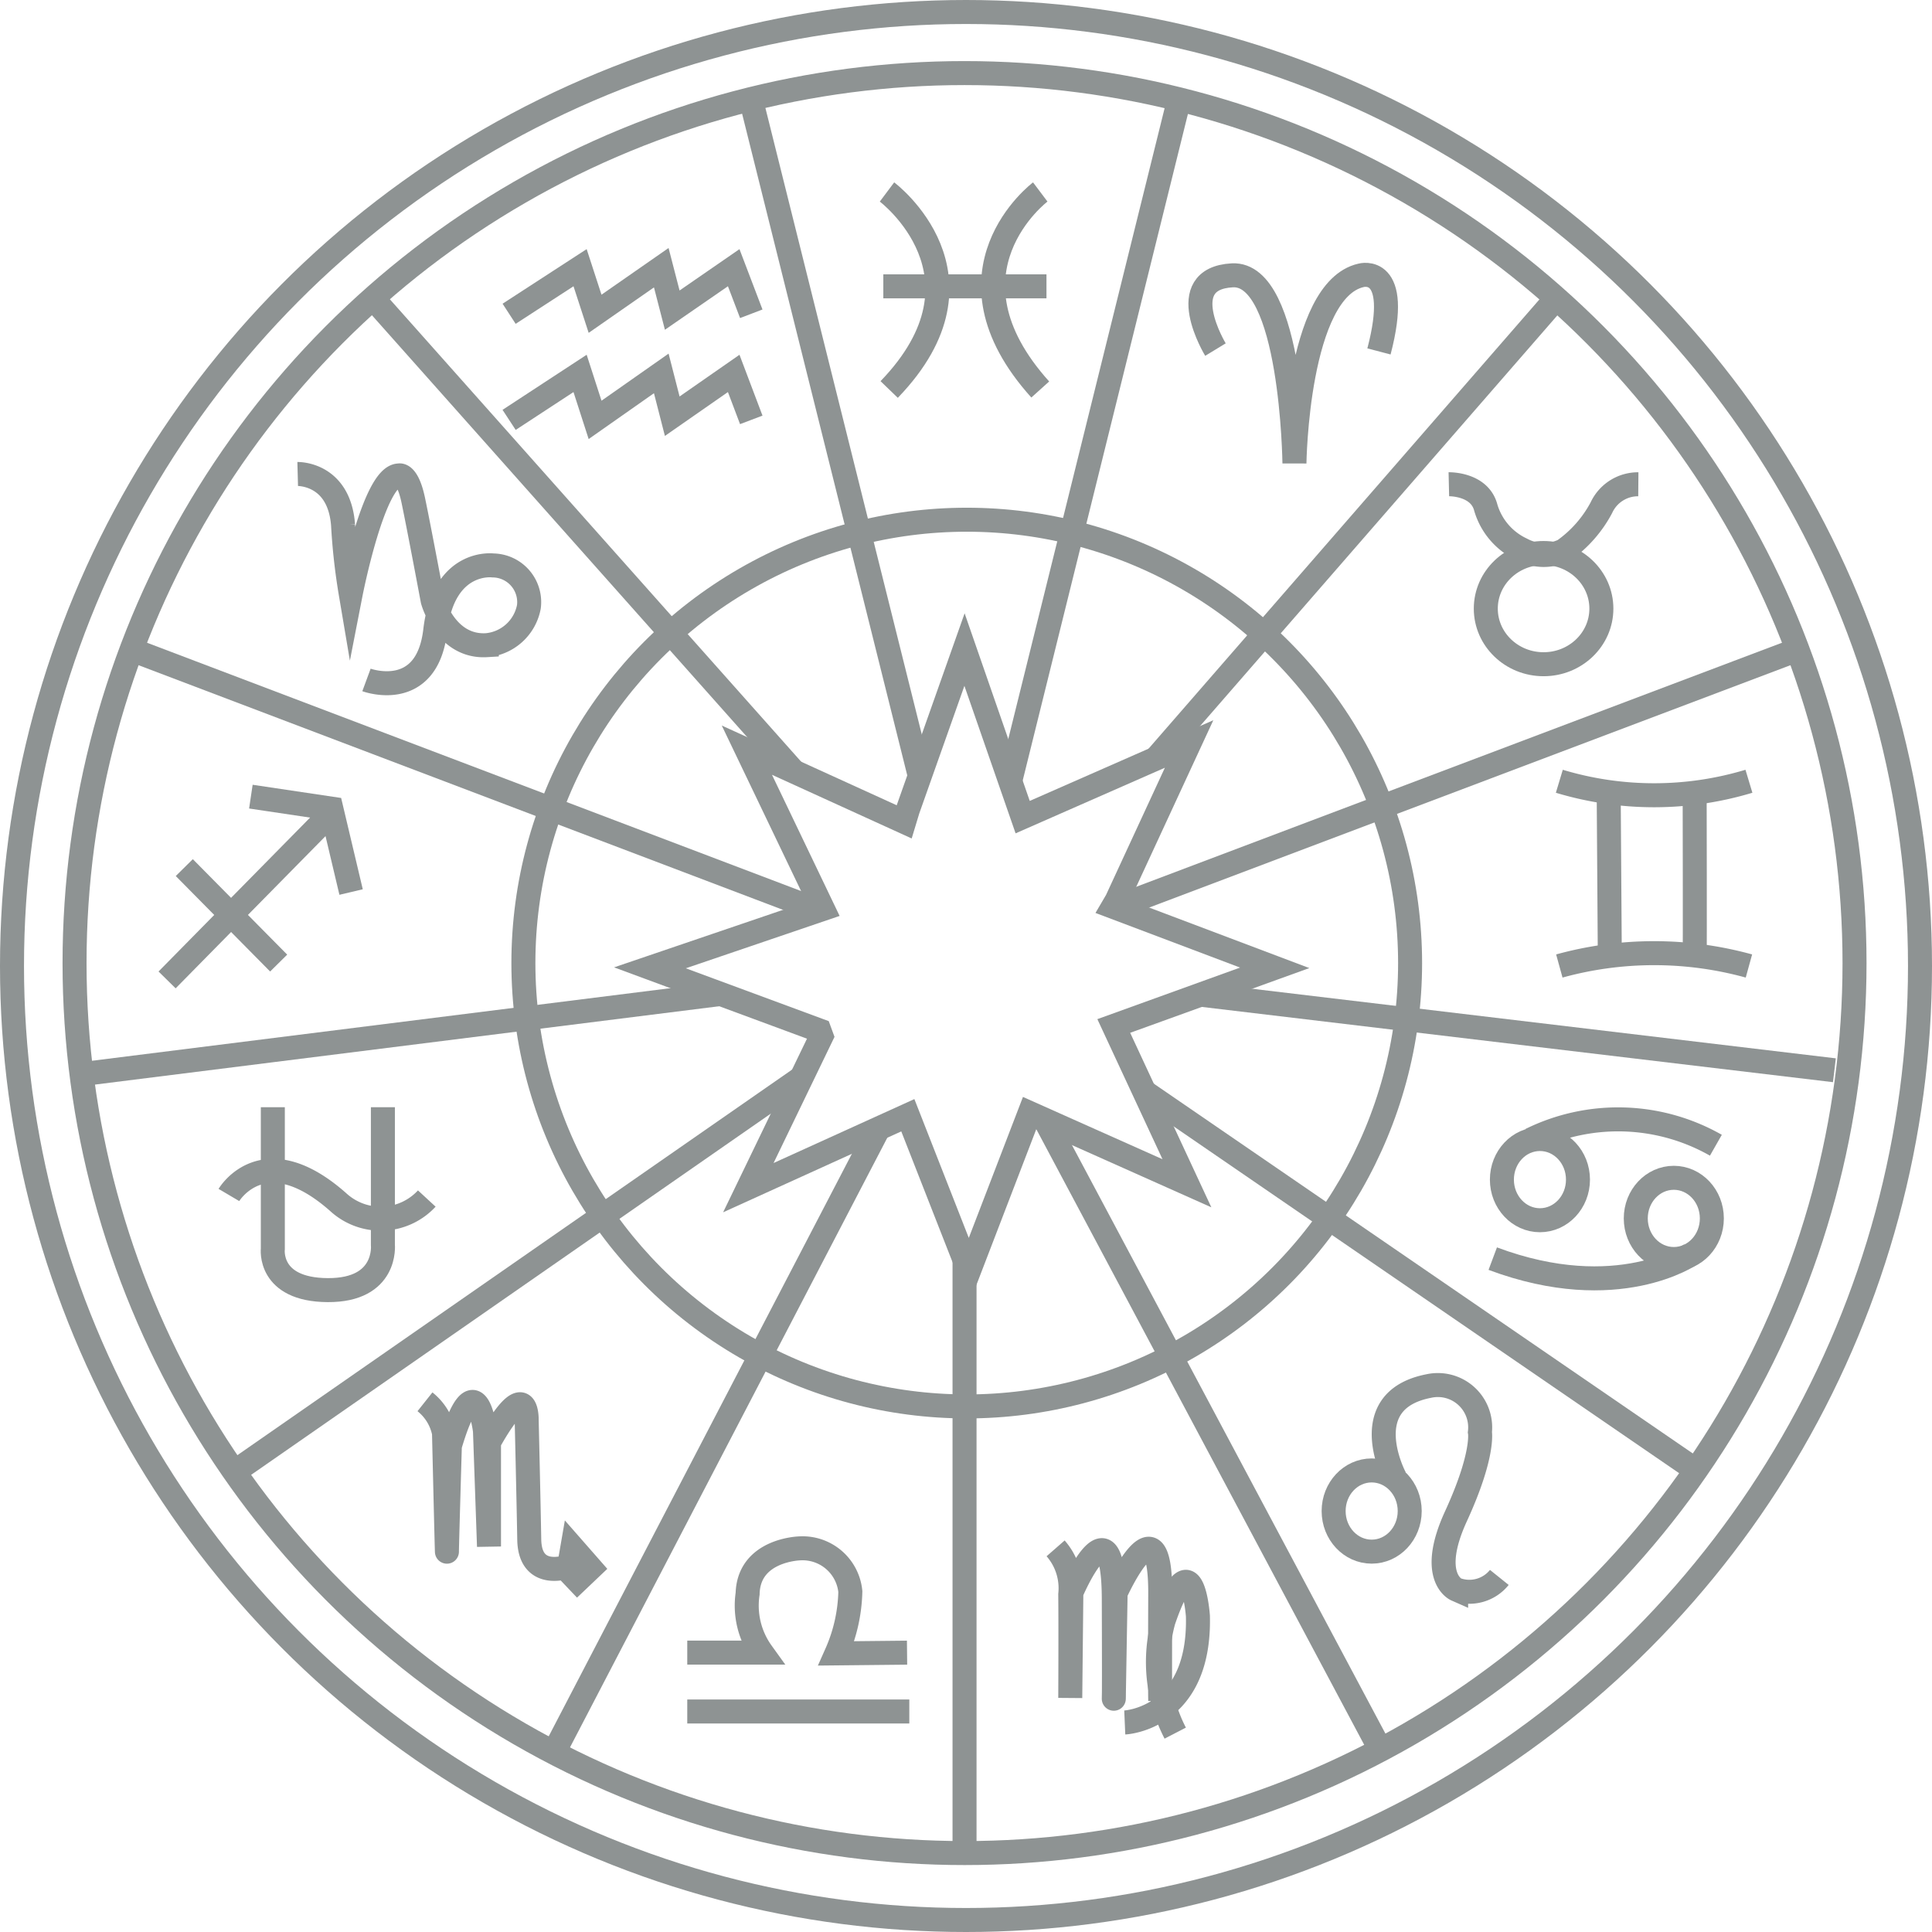 <svg id="Layer_1" data-name="Layer 1" xmlns="http://www.w3.org/2000/svg" width="80.5" height="80.5" viewBox="0 0 80.5 80.5">
  <circle id="Ellipse_5" data-name="Ellipse 5" cx="39.75" cy="39.75" r="39.75" transform="translate(0.5 0.5)" fill="none" stroke="#8e9393" stroke-miterlimit="10" stroke-width="1"/>
  <circle id="Ellipse_6" data-name="Ellipse 6" cx="37.083" cy="37.083" r="37.083" transform="translate(3.106 3.045)" fill="none" stroke="#8e9393" stroke-miterlimit="10" stroke-width="1"/>
  <circle id="Ellipse_7" data-name="Ellipse 7" cx="18.473" cy="18.473" r="18.473" transform="translate(21.808 21.655)" fill="none" stroke="#8e9393" stroke-miterlimit="10" stroke-width="1"/>
  <path id="Path_9" data-name="Path 9" d="M28.685,24.606l2.362-6.676,2.423,6.981,6.935-3.048-3.018,6.523-.152.259,6.737,2.545-6.706,2.423,3.048,6.554-6.554-2.926-2.53,6.584-2.545-6.493L22.04,40.35l3.048-6.31L25,33.8,17.94,31.19l7.209-2.454-3.17-6.615,6.554,2.987Z" transform="translate(9.141 9.136)" fill="none" stroke="#8e9393" stroke-miterlimit="10" stroke-width="1"/>
  <line id="Line_1" data-name="Line 1" x2="22.771" y2="15.623" transform="translate(47.688 45.493)" fill="none" stroke="#8e9393" stroke-miterlimit="10" stroke-width="1"/>
  <line id="Line_2" data-name="Line 2" x2="26.337" y2="3.14" transform="translate(50.096 41.454)" fill="none" stroke="#8e9393" stroke-miterlimit="10" stroke-width="1"/>
  <line id="Line_3" data-name="Line 3" y1="10.593" x2="28.029" transform="translate(46.88 27.066)" fill="none" stroke="#8e9393" stroke-miterlimit="10" stroke-width="1"/>
  <line id="Line_4" data-name="Line 4" y1="19.113" x2="16.629" transform="translate(48.16 12.495)" fill="none" stroke="#8e9393" stroke-miterlimit="10" stroke-width="1"/>
  <line id="Line_5" data-name="Line 5" y1="28.288" x2="7.011" transform="translate(42.094 4.249)" fill="none" stroke="#8e9393" stroke-miterlimit="10" stroke-width="1"/>
  <line id="Line_6" data-name="Line 6" x2="7.042" y2="28.212" transform="translate(31.288 4.143)" fill="none" stroke="#8e9393" stroke-miterlimit="10" stroke-width="1"/>
  <line id="Line_7" data-name="Line 7" x2="17.543" y2="19.723" transform="translate(15.543 12.434)" fill="none" stroke="#8e9393" stroke-miterlimit="10" stroke-width="1"/>
  <line id="Line_8" data-name="Line 8" x2="28.624" y2="10.867" transform="translate(5.469 27.066)" fill="none" stroke="#8e9393" stroke-miterlimit="10" stroke-width="1"/>
  <line id="Line_9" data-name="Line 9" y1="3.338" x2="26.597" transform="translate(3.487 41.408)" fill="none" stroke="#8e9393" stroke-miterlimit="10" stroke-width="1"/>
  <line id="Line_10" data-name="Line 10" y1="16.4" x2="23.594" transform="translate(9.874 44.853)" fill="none" stroke="#8e9393" stroke-miterlimit="10" stroke-width="1"/>
  <line id="Line_11" data-name="Line 11" x1="13.367" y2="25.682" transform="translate(23.179 47.139)" fill="none" stroke="#8e9393" stroke-miterlimit="10" stroke-width="1"/>
  <line id="Line_12" data-name="Line 12" y2="24.737" transform="translate(40.189 52.489)" fill="none" stroke="#8e9393" stroke-miterlimit="10" stroke-width="1"/>
  <line id="Line_13" data-name="Line 13" x2="13.931" y2="26.155" transform="translate(43.542 46.667)" fill="none" stroke="#8e9393" stroke-miterlimit="10" stroke-width="1"/>
  <path id="Path_10" data-name="Path 10" d="M30.92,49.276s3.155-.137,3.048-4.435c0,0-.229-3.338-1.433.2a6.451,6.451,0,0,0,.488,4.679" transform="translate(15.945 22.494)" fill="none" stroke="#8e9393" stroke-miterlimit="10" stroke-width="1"/>
  <path id="Path_11" data-name="Path 11" d="M29.03,42.5a2.521,2.521,0,0,1,.61,1.92c.015,1.433,0,4.313,0,4.313l.046-4.39s1.753-4.146,1.768.259,0,4.161,0,4.161l.076-4.4s1.875-4.176,1.859.03,0,4.435,0,4.435" transform="translate(14.954 22.015)" fill="none" stroke="#8e9393" stroke-miterlimit="10" stroke-width="1"/>
  <ellipse id="Ellipse_8" data-name="Ellipse 8" cx="1.585" cy="1.692" rx="1.585" ry="1.692" transform="translate(55.568 61.268)" fill="none" stroke="#8e9393" stroke-miterlimit="10" stroke-width="1"/>
  <ellipse id="Ellipse_9" data-name="Ellipse 9" cx="2.408" cy="2.317" rx="2.408" ry="2.317" transform="translate(61.908 23.042)" fill="none" stroke="#8e9393" stroke-miterlimit="10" stroke-width="1"/>
  <ellipse id="Ellipse_10" data-name="Ellipse 10" cx="1.585" cy="1.692" rx="1.585" ry="1.692" transform="translate(68.157 49.075)" fill="none" stroke="#8e9393" stroke-miterlimit="10" stroke-width="1"/>
  <ellipse id="Ellipse_11" data-name="Ellipse 11" cx="1.585" cy="1.692" rx="1.585" ry="1.692" transform="translate(62.579 47.459)" fill="none" stroke="#8e9393" stroke-miterlimit="10" stroke-width="1"/>
  <path id="Path_12" data-name="Path 12" d="M38.473,41.9s-1.722-3.216,1.4-3.826a1.764,1.764,0,0,1,2.134,1.92s.183.93-.991,3.49c-1.174,2.545,0,3.064,0,3.064a1.6,1.6,0,0,0,1.8-.5" transform="translate(19.656 19.678)" fill="none" stroke="#8e9393" stroke-miterlimit="10" stroke-width="1"/>
  <path id="Path_13" data-name="Path 13" d="M42.02,31.622a8.231,8.231,0,0,1,7.712.229" transform="translate(21.763 15.867)" fill="none" stroke="#8e9393" stroke-miterlimit="10" stroke-width="1"/>
  <path id="Path_14" data-name="Path 14" d="M40.98,34.643c5.213,1.951,8.261-.183,8.261-.183" transform="translate(21.218 17.8)" fill="none" stroke="#8e9393" stroke-miterlimit="10" stroke-width="1"/>
  <path id="Path_15" data-name="Path 15" d="M42.8,21.53a13.687,13.687,0,0,0,7.9,0" transform="translate(22.172 11.023)" fill="none" stroke="#8e9393" stroke-miterlimit="10" stroke-width="1"/>
  <path id="Path_16" data-name="Path 16" d="M42.8,26.759a14.854,14.854,0,0,1,7.9,0" transform="translate(22.172 13.491)" fill="none" stroke="#8e9393" stroke-miterlimit="10" stroke-width="1"/>
  <path id="Path_17" data-name="Path 17" d="M46.5,21.9s.015,6.661,0,6.722" transform="translate(24.111 11.217)" fill="none" stroke="#8e9393" stroke-miterlimit="10" stroke-width="1"/>
  <line id="Line_14" data-name="Line 14" x2="0.046" y2="6.813" transform="translate(67.029 33.01)" fill="none" stroke="#8e9393" stroke-miterlimit="10" stroke-width="1"/>
  <path id="Path_18" data-name="Path 18" d="M39.78,13.41s1.28-.03,1.539.975a2.792,2.792,0,0,0,1.494,1.738,1.934,1.934,0,0,0,1.753.046,5.107,5.107,0,0,0,1.57-1.783,1.68,1.68,0,0,1,1.539-.975" transform="translate(20.589 6.767)" fill="none" stroke="#8e9393" stroke-miterlimit="10" stroke-width="1"/>
  <path id="Path_19" data-name="Path 19" d="M33.615,10.8s-1.8-2.957.7-3.094,2.591,7.834,2.591,7.834S37,8.317,39.681,7.707c0,0,1.707-.488.747,3.17" transform="translate(17.029 3.766)" fill="none" stroke="#8e9393" stroke-miterlimit="10" stroke-width="1"/>
  <path id="Path_20" data-name="Path 20" d="M29.286,5.42s-4.42,3.323,0,8.23" transform="translate(14.058 2.579)" fill="none" stroke="#8e9393" stroke-miterlimit="10" stroke-width="1"/>
  <path id="Path_21" data-name="Path 21" d="M24.42,5.42s4.664,3.49.091,8.23" transform="translate(12.538 2.579)" fill="none" stroke="#8e9393" stroke-miterlimit="10" stroke-width="1"/>
  <line id="Line_15" data-name="Line 15" x2="6.798" transform="translate(36.805 11.931)" fill="none" stroke="#8e9393" stroke-miterlimit="10" stroke-width="1"/>
  <path id="Path_22" data-name="Path 22" d="M14.09,12.316l2.957-1.936.625,1.936L20.43,10.38l.457,1.783,2.561-1.783.732,1.936" transform="translate(7.123 5.179)" fill="none" stroke="#8e9393" stroke-miterlimit="10" stroke-width="1"/>
  <path id="Path_23" data-name="Path 23" d="M14.09,9.41l2.957-1.92.625,1.92L20.43,7.49l.457,1.768L23.448,7.49l.732,1.92" transform="translate(7.123 3.664)" fill="none" stroke="#8e9393" stroke-miterlimit="10" stroke-width="1"/>
  <path id="Path_24" data-name="Path 24" d="M8.31,13.13s1.722-.046,1.89,2.119a25.671,25.671,0,0,0,.32,2.865s.96-4.923,2.012-4.923c0,0,.351-.122.594,1.036s.808,4.176.808,4.176.533,1.966,2.256,1.859a1.971,1.971,0,0,0,1.753-1.6,1.528,1.528,0,0,0-1.494-1.722s-2.058-.274-2.408,2.713-2.865,2.058-2.865,2.058" transform="translate(4.094 6.62)" fill="none" stroke="#8e9393" stroke-miterlimit="10" stroke-width="1"/>
  <path id="Path_25" data-name="Path 25" d="M7.03,21.95l3.353.5.823,3.475" transform="translate(3.423 11.243)" fill="none" stroke="#8e9393" stroke-miterlimit="10" stroke-width="1"/>
  <line id="Line_16" data-name="Line 16" y1="6.981" x2="6.874" transform="translate(6.962 33.849)" fill="none" stroke="#8e9393" stroke-miterlimit="10" stroke-width="1"/>
  <line id="Line_17" data-name="Line 17" x2="3.932" y2="3.978" transform="translate(7.679 36.15)" fill="none" stroke="#8e9393" stroke-miterlimit="10" stroke-width="1"/>
  <path id="Path_26" data-name="Path 26" d="M7.632,30.44v5.9s-.213,1.707,2.286,1.722,2.3-1.89,2.3-1.89V30.44" transform="translate(3.736 15.693)" fill="none" stroke="#8e9393" stroke-miterlimit="10" stroke-width="1"/>
  <path id="Path_27" data-name="Path 27" d="M6.43,33.186s1.448-2.454,4.557.3a2.615,2.615,0,0,0,3.688-.152" transform="translate(3.108 16.605)" fill="none" stroke="#8e9393" stroke-miterlimit="10" stroke-width="1"/>
  <path id="Path_28" data-name="Path 28" d="M17.78,46.289l.914-.869-.762-.869-.137.793s-1.631.625-1.661-1.113-.107-4.969-.107-4.969.061-2-1.57.914v4.344l-.168-4.816s-.366-3.094-1.463.625c0,0-.122,4.146-.122,4.4s-.122-4.938-.122-4.938a2.209,2.209,0,0,0-.793-1.3" transform="translate(5.918 19.917)" fill="none" stroke="#8e9393" stroke-miterlimit="10" stroke-width="1"/>
  <line id="Line_18" data-name="Line 18" x2="9.252" transform="translate(28.636 71.312)" fill="none" stroke="#8e9393" stroke-miterlimit="10" stroke-width="1"/>
  <path id="Path_29" data-name="Path 29" d="M18.96,46.845h3.109a3.353,3.353,0,0,1-.594-2.454c.046-1.844,2.18-1.89,2.18-1.89a2,2,0,0,1,2.1,1.8,6.735,6.735,0,0,1-.579,2.576l2.942-.03" transform="translate(9.676 22.014)" fill="none" stroke="#8e9393" stroke-miterlimit="10" stroke-width="1"/>
</svg>
